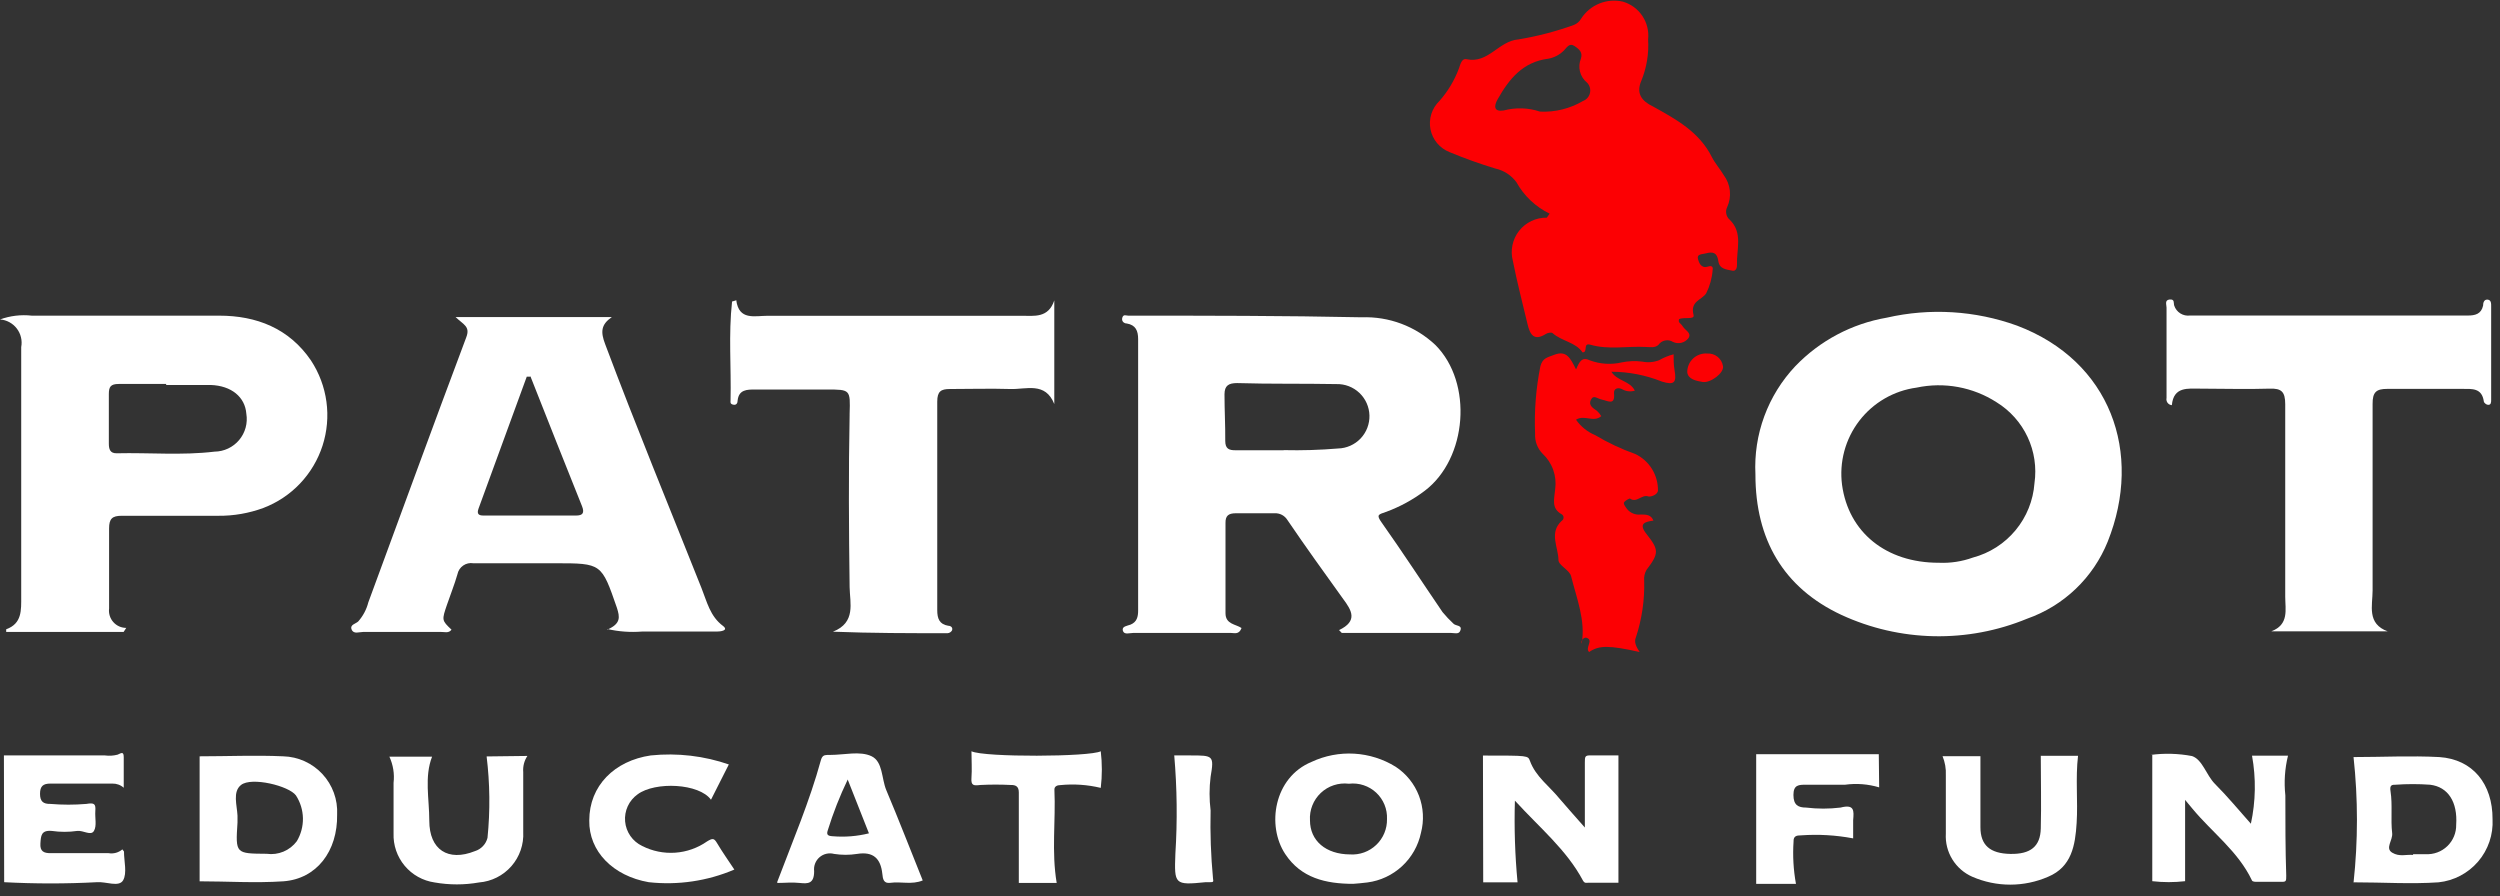 <svg width="198" height="71" viewBox="0 0 198 71" fill="none" xmlns="http://www.w3.org/2000/svg">
<rect x="0" y="0" width="198" height="71" fill="#333333" stroke="none"/>
<g clip-path="url(#clip0_95_544)">
<path d="M101.67 35.65C103.108 35.683 104.547 35.64 105.98 35.52C106.656 35.502 107.298 35.215 107.763 34.724C108.228 34.232 108.479 33.576 108.46 32.9C108.441 32.224 108.155 31.583 107.664 31.117C107.172 30.652 106.516 30.401 105.84 30.42C103.22 30.37 100.6 30.42 97.98 30.34C97.32 30.34 96.98 30.53 96.98 31.23C96.98 32.46 97.05 33.69 97.04 34.92C97.04 35.55 97.34 35.67 97.89 35.66C99.07 35.66 100.25 35.66 101.66 35.66M106.04 49.91C107.58 49.18 107.04 48.33 106.38 47.44C104.89 45.37 103.38 43.27 101.96 41.18C101.855 41.011 101.708 40.873 101.532 40.779C101.356 40.686 101.159 40.642 100.96 40.65C99.96 40.65 98.9 40.65 97.88 40.65C97.28 40.65 97.05 40.86 97.06 41.42C97.06 43.8 97.06 46.19 97.06 48.57C97.06 49.45 97.88 49.43 98.33 49.74C98.13 50.28 97.77 50.13 97.5 50.13C94.92 50.13 92.333 50.13 89.74 50.13C89.46 50.13 89.03 50.3 88.93 49.95C88.83 49.6 89.28 49.57 89.54 49.47C90.05 49.26 90.14 48.84 90.14 48.34C90.14 41.18 90.14 34.02 90.14 26.86C90.14 26.2 89.95 25.74 89.24 25.62C89.01 25.62 88.8 25.43 88.89 25.15C88.98 24.87 89.18 25 89.36 25C95.53 25 101.69 25 107.85 25.13C108.918 25.091 109.984 25.264 110.985 25.64C111.986 26.016 112.902 26.587 113.68 27.32C116.68 30.32 116.21 36.32 112.84 38.87C111.9 39.582 110.858 40.148 109.75 40.55C109.19 40.75 108.97 40.75 109.43 41.39C111.08 43.72 112.64 46.12 114.25 48.48C114.519 48.806 114.81 49.113 115.12 49.4C115.3 49.59 115.85 49.49 115.65 49.96C115.54 50.26 115.18 50.13 114.93 50.13C112.05 50.13 109.16 50.13 106.27 50.13L106.06 49.91" fill="white"/>
<path d="M153.56 44.57C154.475 44.611 155.389 44.471 156.25 44.16C157.575 43.808 158.757 43.051 159.632 41.995C160.507 40.94 161.03 39.637 161.13 38.27C161.309 37.026 161.121 35.756 160.588 34.617C160.055 33.478 159.2 32.52 158.13 31.86C156.253 30.652 153.974 30.235 151.79 30.7C149.989 30.944 148.358 31.891 147.252 33.333C146.147 34.776 145.657 36.597 145.89 38.4C146.4 42.15 149.37 44.58 153.56 44.57ZM139.03 37.57C138.952 36.002 139.191 34.435 139.734 32.962C140.277 31.489 141.113 30.142 142.19 29C144.131 26.98 146.669 25.634 149.43 25.16C152.859 24.375 156.442 24.594 159.75 25.79C167.14 28.58 169.75 35.85 166.93 42.9C166.361 44.312 165.498 45.586 164.398 46.638C163.298 47.69 161.986 48.495 160.55 49C158.21 49.967 155.695 50.44 153.164 50.388C150.632 50.336 148.139 49.762 145.84 48.7C141.23 46.55 139.03 42.7 139.03 37.59" fill="white"/>
<path d="M13.16 30.41C11.9 30.41 10.65 30.41 9.4 30.41C8.75 30.41 8.62 30.65 8.62 31.21C8.62 32.51 8.62 33.82 8.62 35.13C8.62 35.56 8.71 35.91 9.24 35.9C11.82 35.84 14.42 36.08 16.99 35.77C17.362 35.766 17.729 35.682 18.066 35.523C18.402 35.364 18.701 35.135 18.94 34.85C19.179 34.565 19.354 34.231 19.453 33.872C19.551 33.513 19.571 33.137 19.51 32.77C19.41 31.45 18.34 30.55 16.69 30.49C15.52 30.49 14.34 30.49 13.16 30.49M9.79 50.05H0.49C0.49 49.98 0.49 49.85 0.49 49.84C1.75 49.38 1.68 48.34 1.68 47.24C1.68 40.66 1.68 34.077 1.68 27.49C1.729 27.234 1.723 26.971 1.662 26.717C1.602 26.464 1.489 26.226 1.33 26.019C1.172 25.812 0.971 25.641 0.742 25.517C0.513 25.393 0.26 25.319 0 25.3C0.806 25.008 1.668 24.905 2.52 25C7.46 25 12.41 25 17.36 25C20.31 25 22.89 26 24.63 28.55C25.277 29.534 25.696 30.651 25.854 31.818C26.013 32.985 25.907 34.173 25.546 35.294C25.184 36.415 24.575 37.44 23.764 38.295C22.953 39.149 21.961 39.81 20.86 40.23C19.717 40.651 18.508 40.861 17.29 40.85C14.74 40.85 12.19 40.85 9.64 40.85C8.89 40.85 8.64 41.08 8.64 41.85C8.64 43.96 8.64 46.07 8.64 48.19C8.616 48.383 8.633 48.579 8.69 48.764C8.748 48.95 8.844 49.121 8.973 49.267C9.101 49.413 9.259 49.529 9.436 49.609C9.614 49.689 9.806 49.73 10 49.73L9.79 50.05Z" fill="white"/>
<path d="M42 29.83H41.72C40.447 33.31 39.173 36.793 37.9 40.28C37.75 40.7 37.9 40.84 38.32 40.83H45.63C46.16 40.83 46.3 40.62 46.1 40.1C44.72 36.67 43.36 33.22 42 29.78M48.09 49.87C49.19 49.39 49.09 48.87 48.86 48.14C47.64 44.62 47.66 44.61 43.99 44.61C41.82 44.61 39.66 44.61 37.49 44.61C37.208 44.563 36.919 44.627 36.684 44.79C36.449 44.952 36.286 45.2 36.23 45.48C36 46.29 35.68 47.07 35.41 47.87C34.98 49.12 34.98 49.13 35.76 49.87C35.53 50.18 35.2 50.04 34.93 50.05C32.87 50.05 30.82 50.05 28.76 50.05C28.45 50.05 28.01 50.25 27.85 49.86C27.69 49.47 28.17 49.41 28.37 49.22C28.753 48.788 29.028 48.27 29.17 47.71C31.75 40.71 34.3 33.71 36.93 26.71C37.26 25.85 36.7 25.71 36.08 25.11H48.46C47.59 25.71 47.56 26.29 47.93 27.26C50.36 33.74 53 40.14 55.56 46.58C55.99 47.65 56.23 48.81 57.27 49.58C57.74 49.95 57.03 50.02 56.76 50.02C54.76 50.02 52.81 50.02 50.83 50.02C49.919 50.091 49.001 50.024 48.11 49.82" fill="white"/>
<path d="M189.17 50H179.89C181.31 49.46 180.99 48.28 180.99 47.26C180.99 42.18 180.99 37.1 180.99 32.02C180.99 31.02 180.69 30.75 179.76 30.78C177.93 30.84 176.1 30.78 174.28 30.78C173.28 30.78 172.15 30.6 172.01 32.09C171.943 32.085 171.878 32.065 171.82 32.032C171.761 31.999 171.71 31.954 171.67 31.901C171.631 31.846 171.603 31.785 171.589 31.719C171.575 31.653 171.575 31.586 171.59 31.52C171.59 29.127 171.59 26.74 171.59 24.36C171.59 24.13 171.42 23.76 171.84 23.72C172.26 23.68 172.13 24.01 172.2 24.21C172.286 24.465 172.457 24.682 172.685 24.824C172.913 24.966 173.184 25.025 173.45 24.99H195.45C196.02 24.99 196.51 24.88 196.66 24.21C196.66 23.99 196.73 23.7 197.02 23.73C197.31 23.76 197.3 24.04 197.3 24.27V31.66C197.3 31.85 197.3 32.09 197.04 32.06C196.92 32.06 196.73 31.9 196.72 31.8C196.57 30.71 195.78 30.8 194.99 30.8C192.99 30.8 191.04 30.8 189.06 30.8C188.21 30.8 187.9 31.05 187.91 31.99C187.91 36.91 187.91 41.84 187.91 46.76C187.91 47.96 187.43 49.4 189.12 50.01" fill="white"/>
<path d="M58.31 23.77C58.52 25.4 59.76 25.01 60.81 25.01H80.91C81.91 25.01 83.03 25.21 83.5 23.79V32C82.79 30.22 81.28 30.85 80.03 30.81C78.43 30.76 76.83 30.81 75.23 30.81C74.53 30.81 74.23 30.99 74.23 31.81C74.23 37.32 74.23 42.81 74.23 48.32C74.23 49 74.4 49.44 75.1 49.56C75.29 49.56 75.49 49.69 75.4 49.93C75.364 49.992 75.313 50.044 75.252 50.083C75.191 50.121 75.122 50.144 75.05 50.15C72.05 50.15 69.05 50.15 65.97 50.03C67.81 49.3 67.31 47.77 67.29 46.5C67.23 41.96 67.2 37.42 67.29 32.89V32.77C67.35 30.85 67.35 30.85 65.48 30.85C63.61 30.85 61.68 30.85 59.78 30.85C59.18 30.85 58.51 30.85 58.42 31.72C58.42 31.9 58.34 32.11 58.07 32.05C57.8 31.99 57.86 31.84 57.86 31.69C57.92 29.09 57.69 26.48 57.98 23.88L58.26 23.8" fill="white"/>
<path d="M124.83 29.25C125.1 28.59 125.32 28.25 125.92 28.54C126.729 28.842 127.609 28.898 128.45 28.7C128.983 28.59 129.53 28.57 130.07 28.64C130.515 28.73 130.976 28.692 131.4 28.53C131.76 28.322 132.147 28.164 132.55 28.06C132.55 28.48 132.55 28.89 132.62 29.29C132.8 30.29 132.62 30.53 131.62 30.22C130.348 29.71 128.991 29.445 127.62 29.44C128.08 30.19 129.09 30.15 129.48 30.94C129.315 30.99 129.141 31.006 128.969 30.987C128.797 30.968 128.631 30.915 128.48 30.83C128.18 30.66 127.79 30.75 127.83 31.15C127.93 32.15 127.33 31.74 126.91 31.66C126.49 31.58 126.22 31.23 126 31.66C125.78 32.09 126.16 32.32 126.48 32.54C126.614 32.661 126.729 32.803 126.82 32.96C126.2 33.49 125.5 32.82 124.82 33.24C125.202 33.788 125.733 34.214 126.35 34.47C127.355 35.07 128.417 35.569 129.52 35.96C130.066 36.222 130.525 36.636 130.842 37.152C131.159 37.668 131.322 38.264 131.31 38.87C131.24 39.25 130.65 39.36 130.56 39.32C130.03 39.12 129.62 39.88 129.09 39.48C129.03 39.48 128.75 39.63 128.64 39.76C128.53 39.89 128.74 40.14 128.85 40.3C128.979 40.463 129.148 40.59 129.341 40.669C129.534 40.748 129.743 40.776 129.95 40.75C130.36 40.75 130.76 40.75 130.95 41.23C130.27 41.33 129.75 41.46 130.4 42.29C131.4 43.55 131.4 43.82 130.4 45.14C130.251 45.401 130.188 45.702 130.22 46C130.26 47.513 130.041 49.022 129.57 50.46C129.38 50.87 129.62 51.27 129.86 51.64C127.44 51.1 126.64 51.1 125.86 51.64C125.5 51.31 126.25 50.71 125.65 50.51C125.46 50.45 125.19 50.7 125.27 50.98C125.59 49.14 124.87 47.4 124.43 45.63C124.31 45.15 123.43 44.77 123.43 44.36C123.43 43.36 122.65 42.18 123.7 41.24C123.741 41.213 123.775 41.175 123.798 41.132C123.822 41.088 123.834 41.039 123.834 40.99C123.834 40.94 123.822 40.892 123.798 40.848C123.775 40.804 123.741 40.767 123.7 40.74C122.82 40.26 123.11 39.5 123.17 38.74C123.241 38.226 123.188 37.702 123.014 37.213C122.84 36.723 122.55 36.283 122.17 35.93C121.968 35.724 121.811 35.477 121.71 35.207C121.608 34.937 121.564 34.648 121.58 34.36C121.505 32.563 121.646 30.763 122 29C122.18 28.35 122.54 28.32 123.07 28.11C124.07 27.71 124.37 28.37 124.8 29.21" fill="#FC0003"/>
<path d="M18.81 64.8C18.81 64.92 18.81 65.03 18.81 65.15C18.65 67.62 18.65 67.6 21.12 67.62C21.571 67.683 22.032 67.624 22.452 67.448C22.873 67.272 23.238 66.986 23.51 66.62C23.837 66.07 24.004 65.44 23.992 64.8C23.979 64.16 23.788 63.537 23.44 63C22.89 62.24 19.92 61.51 19.09 62.17C18.41 62.71 18.77 63.76 18.81 64.6C18.815 64.677 18.815 64.753 18.81 64.83M15.81 69.83V59.9C18.03 59.9 20.23 59.8 22.43 59.9C23.015 59.915 23.592 60.047 24.125 60.289C24.659 60.53 25.138 60.876 25.536 61.305C25.934 61.735 26.242 62.24 26.442 62.79C26.642 63.34 26.73 63.925 26.7 64.51C26.75 67.41 25.08 69.61 22.44 69.8C20.21 69.95 17.96 69.8 15.81 69.8" fill="white"/>
<path d="M170.46 59.79H170.33C171.421 59.643 172.529 59.674 173.61 59.88C174.44 60.16 174.73 61.38 175.42 62.08C176.42 63.08 177.31 64.16 178.27 65.24C178.654 63.467 178.685 61.635 178.36 59.85H181.21C180.956 60.88 180.885 61.946 181 63C181 65.12 181 67.23 181.07 69.35C181.07 69.78 181.07 69.85 180.68 69.84C180.03 69.84 179.39 69.84 178.75 69.84C178.61 69.84 178.39 69.84 178.35 69.72C177.26 67.43 175.22 65.95 173.65 64.06L173.06 63.35V69.79C172.196 69.89 171.324 69.89 170.46 69.79C170.46 66.43 170.46 63.11 170.46 59.7" fill="white"/>
<path d="M117.45 59.84H117.54C121.05 59.84 121.01 59.84 121.17 60.26C121.63 61.52 122.71 62.26 123.52 63.26C124.1 63.95 124.71 64.61 125.52 65.54C125.52 63.6 125.52 62 125.52 60.41C125.52 59.92 125.52 59.81 126.01 59.83C126.76 59.83 127.52 59.83 128.18 59.83V69.91C127.4 69.91 126.61 69.91 125.82 69.91C125.66 69.91 125.51 69.99 125.37 69.74C124.07 67.3 121.95 65.57 119.98 63.41C119.917 65.569 119.987 67.73 120.19 69.88H117.47L117.45 59.84Z" fill="white"/>
<path d="M191.11 67.65H192.11C192.425 67.668 192.74 67.621 193.036 67.511C193.332 67.402 193.602 67.232 193.829 67.013C194.056 66.795 194.235 66.531 194.356 66.24C194.477 65.949 194.536 65.635 194.53 65.32C194.65 63.53 193.9 62.32 192.46 62.15C191.551 62.085 190.639 62.085 189.73 62.15C189.47 62.15 189.24 62.15 189.33 62.67C189.5 63.76 189.33 64.89 189.46 65.99C189.52 66.55 188.88 67.18 189.46 67.53C190.04 67.88 190.56 67.66 191.12 67.71M186.4 69.91C186.76 66.603 186.76 63.267 186.4 59.96C188.67 59.96 190.94 59.84 193.2 59.96C195.85 60.14 197.42 62.09 197.41 64.88C197.473 66.103 197.064 67.304 196.268 68.234C195.471 69.164 194.348 69.754 193.13 69.88C190.94 70.03 188.73 69.88 186.42 69.88" fill="white"/>
<path d="M106.82 62.07C106.42 62.023 106.014 62.063 105.632 62.19C105.249 62.316 104.899 62.525 104.606 62.802C104.314 63.078 104.085 63.416 103.937 63.791C103.789 64.165 103.725 64.568 103.75 64.97C103.75 66.59 105.01 67.66 106.92 67.67C107.3 67.695 107.682 67.641 108.04 67.511C108.398 67.381 108.725 67.177 109 66.914C109.276 66.651 109.494 66.333 109.64 65.981C109.786 65.629 109.858 65.251 109.85 64.87C109.867 64.481 109.799 64.092 109.652 63.731C109.504 63.37 109.28 63.045 108.995 62.779C108.71 62.513 108.37 62.312 108 62.19C107.63 62.067 107.237 62.026 106.85 62.07M107.19 70C104.98 70 103.04 69.53 101.79 67.64C100.3 65.39 100.89 61.57 103.88 60.34C104.935 59.846 106.096 59.623 107.259 59.691C108.422 59.759 109.55 60.116 110.54 60.73C111.379 61.283 112.023 62.085 112.382 63.023C112.74 63.962 112.796 64.989 112.54 65.96C112.327 66.974 111.805 67.896 111.046 68.6C110.286 69.304 109.327 69.755 108.3 69.89C107.89 69.95 107.47 69.97 107.16 70" fill="white"/>
<path d="M0.31 59.83H8.31C8.644 59.876 8.984 59.855 9.31 59.77C9.65 59.61 9.8 59.52 9.8 59.99V62.39C9.55 62.167 9.225 62.049 8.89 62.06C7.26 62.06 5.62 62.06 3.99 62.06C3.42 62.06 3.17 62.26 3.17 62.87C3.17 63.48 3.43 63.68 3.99 63.67C4.938 63.75 5.892 63.75 6.84 63.67C7.48 63.56 7.59 63.67 7.55 64.23C7.51 64.79 7.68 65.4 7.44 65.81C7.2 66.22 6.6 65.75 6.11 65.81C5.447 65.906 4.773 65.906 4.11 65.81C3.25 65.73 3.24 66.2 3.2 66.81C3.16 67.42 3.46 67.58 4.03 67.57C5.55 67.57 7.08 67.57 8.6 67.57C8.793 67.604 8.99 67.594 9.179 67.543C9.367 67.491 9.542 67.398 9.69 67.27C9.77 67.39 9.82 67.42 9.82 67.45C9.82 68.22 10.08 69.15 9.75 69.72C9.42 70.29 8.39 69.81 7.68 69.87C5.232 70 2.778 70 0.33 69.87L0.31 59.83Z" fill="white"/>
<path d="M41.77 59.87C41.518 60.247 41.402 60.698 41.44 61.15C41.44 62.73 41.44 64.31 41.44 65.89C41.493 66.881 41.156 67.854 40.503 68.601C39.849 69.348 38.929 69.811 37.94 69.89C36.776 70.095 35.584 70.095 34.42 69.89C33.494 69.757 32.649 69.287 32.049 68.568C31.449 67.85 31.136 66.935 31.17 66C31.17 64.66 31.17 63.31 31.17 62C31.253 61.293 31.138 60.577 30.84 59.93H34.22C33.6 61.53 34 63.26 34 65C34 67.3 35.49 68.26 37.61 67.41C37.853 67.336 38.072 67.2 38.247 67.016C38.423 66.832 38.547 66.606 38.61 66.36C38.827 64.214 38.803 62.051 38.54 59.91L41.77 59.87Z" fill="white"/>
<path d="M161.65 59.86H164.58C164.37 61.66 164.58 63.42 164.47 65.18C164.36 66.94 164.08 68.66 162.21 69.44C161.263 69.852 160.242 70.064 159.21 70.064C158.178 70.064 157.157 69.852 156.21 69.44C155.552 69.153 154.998 68.671 154.623 68.06C154.247 67.448 154.068 66.737 154.11 66.02C154.11 64.48 154.11 62.94 154.11 61.4C154.135 60.884 154.046 60.368 153.85 59.89H156.85C156.85 61.75 156.85 63.63 156.85 65.51C156.85 66.95 157.62 67.6 159.22 67.63C160.82 67.66 161.59 67.04 161.63 65.63C161.68 63.72 161.63 61.81 161.63 59.85" fill="white"/>
<path d="M57.72 60.55L56.31 63.34C55.38 62.04 51.89 61.88 50.5 62.91C50.162 63.151 49.892 63.475 49.718 63.852C49.545 64.229 49.472 64.645 49.509 65.058C49.545 65.472 49.689 65.868 49.926 66.209C50.163 66.549 50.485 66.822 50.86 67C51.669 67.412 52.574 67.597 53.48 67.533C54.385 67.47 55.257 67.161 56 66.64C56.46 66.36 56.56 66.39 56.8 66.79C57.21 67.48 57.67 68.13 58.16 68.87C56.023 69.78 53.688 70.124 51.38 69.87C48.56 69.38 46.63 67.43 46.67 64.98C46.67 62.23 48.67 60.25 51.54 59.83C53.645 59.614 55.772 59.863 57.77 60.56" fill="white"/>
<path d="M67.13 61.76C66.508 63.053 65.984 64.39 65.56 65.76C65.44 66.11 65.56 66.21 65.95 66.23C66.913 66.312 67.882 66.234 68.82 66L67.13 61.72M61.56 69.84C62.8 66.56 64.12 63.47 65.01 60.22C65.11 59.87 65.24 59.8 65.53 59.79H65.75C66.86 59.79 68.11 59.46 69.02 59.89C69.93 60.32 69.81 61.65 70.19 62.57C71.19 64.94 72.11 67.32 73.08 69.73C72.22 70.09 71.35 69.8 70.51 69.92C69.98 69.99 69.92 69.62 69.88 69.2C69.75 68.01 69.18 67.42 67.88 67.63C67.277 67.725 66.663 67.725 66.06 67.63C65.861 67.576 65.651 67.572 65.45 67.618C65.248 67.664 65.061 67.759 64.905 67.894C64.749 68.029 64.629 68.201 64.555 68.394C64.48 68.587 64.455 68.795 64.48 69C64.48 70 63.99 70 63.34 69.93C62.69 69.86 62.21 69.93 61.56 69.93" fill="white"/>
<path d="M148.83 62.36C147.955 62.097 147.035 62.025 146.13 62.15C145.13 62.15 144.07 62.15 143.04 62.15C142.47 62.15 142.04 62.15 142.04 62.96C142.04 63.77 142.43 63.96 143.04 63.96C143.947 64.07 144.863 64.07 145.77 63.96C146.89 63.67 146.83 64.22 146.77 64.96C146.77 65.42 146.77 65.88 146.77 66.4C145.409 66.142 144.021 66.061 142.64 66.16C142.3 66.16 142.03 66.21 142.05 66.65C141.975 67.77 142.039 68.895 142.24 70H139.09V59.73H148.8L148.83 62.36Z" fill="white"/>
<path d="M76.94 59.5C77.94 59.99 86.33 59.95 87.18 59.5C87.295 60.463 87.295 61.437 87.18 62.4C86.133 62.148 85.052 62.074 83.98 62.18C83.72 62.18 83.49 62.29 83.51 62.56C83.62 64.99 83.27 67.44 83.69 69.93H80.69C80.69 67.49 80.69 65.13 80.69 62.76C80.69 62.3 80.46 62.16 80.05 62.17C79.251 62.13 78.45 62.13 77.65 62.17C77.12 62.23 76.89 62.24 76.94 61.6C76.99 60.96 76.94 60.22 76.94 59.5Z" fill="white"/>
<path d="M93 59.83H94.28C96.08 59.83 96.17 59.83 95.88 61.52C95.77 62.407 95.77 63.303 95.88 64.19C95.838 65.986 95.902 67.782 96.07 69.57C96.13 69.88 96.07 69.86 95.82 69.87H95.48C93.01 70.12 93 70.04 93.09 67.62C93.254 65.025 93.224 62.421 93 59.83Z" fill="white"/>
<path d="M135.22 28C135.514 27.982 135.805 28.074 136.034 28.259C136.264 28.444 136.416 28.709 136.46 29C136.56 29.54 135.46 30.36 134.84 30.25C134.35 30.17 133.68 30.04 133.63 29.47C133.629 29.267 133.671 29.065 133.752 28.878C133.833 28.692 133.953 28.524 134.102 28.386C134.252 28.247 134.428 28.142 134.621 28.076C134.813 28.009 135.017 27.983 135.22 28Z" fill="#FC0003"/>
<path d="M137 17.41C136.858 17.291 136.761 17.127 136.723 16.946C136.685 16.765 136.708 16.576 136.79 16.41C136.978 16.002 137.051 15.55 137.004 15.103C136.956 14.656 136.789 14.23 136.52 13.87C136.23 13.38 135.84 12.95 135.58 12.44C134.58 10.44 132.73 9.44 130.93 8.44C130 8 129.56 7.38 130 6.38C130.419 5.35 130.6 4.239 130.53 3.13C130.603 2.474 130.443 1.814 130.077 1.265C129.711 0.716 129.163 0.314 128.53 0.13C127.909 -0.013 127.259 0.039 126.668 0.279C126.078 0.519 125.576 0.935 125.23 1.47C125.1 1.705 124.891 1.885 124.64 1.98C123.221 2.492 121.758 2.873 120.27 3.12C118.69 3.24 117.87 5.06 116.16 4.69C115.76 4.6 115.67 5.09 115.55 5.41C115.198 6.362 114.672 7.24 114 8C113.703 8.285 113.483 8.641 113.36 9.033C113.237 9.426 113.215 9.843 113.295 10.247C113.376 10.65 113.557 11.027 113.822 11.342C114.087 11.658 114.426 11.901 114.81 12.05C115.997 12.544 117.209 12.978 118.44 13.35C119.106 13.498 119.695 13.881 120.1 14.43C120.699 15.511 121.618 16.381 122.73 16.92C122.651 17.023 122.578 17.13 122.51 17.24C122.088 17.232 121.669 17.322 121.287 17.504C120.906 17.685 120.571 17.952 120.31 18.285C120.05 18.617 119.87 19.006 119.785 19.42C119.699 19.834 119.712 20.262 119.82 20.67C120.15 22.35 120.59 24.02 120.98 25.67C121.17 26.48 121.48 27.05 122.43 26.45C122.57 26.36 122.87 26.3 122.96 26.38C123.69 27.03 124.78 27.09 125.34 27.91C125.79 27.91 125.34 27.13 125.95 27.3C127.4 27.72 128.89 27.4 130.35 27.48C130.67 27.48 131.07 27.58 131.35 27.31C131.475 27.131 131.665 27.008 131.879 26.965C132.093 26.922 132.315 26.963 132.5 27.08C132.704 27.177 132.934 27.201 133.154 27.151C133.373 27.1 133.569 26.976 133.71 26.8C134.02 26.38 133.46 26.16 133.28 25.86C133.1 25.56 132.89 25.59 132.98 25.28C133.35 25.08 134.24 25.35 134.13 24.95C133.84 23.84 134.78 23.77 135.13 23.23C135.419 22.656 135.592 22.031 135.64 21.39C135.7 21.07 135.52 21.03 135.24 21.12C134.73 21.28 134.55 20.79 134.48 20.52C134.37 20.1 134.8 20.15 135.09 20.07C135.67 19.91 136 20.01 136.09 20.67C136.18 21.33 136.75 21.34 137.21 21.44C137.5 21.5 137.58 21.17 137.57 20.97C137.52 19.78 138.06 18.44 137 17.41ZM125.37 8C124.342 8.605 123.161 8.897 121.97 8.84C121.04 8.528 120.038 8.497 119.09 8.75C118.34 8.87 118.28 8.44 118.62 7.85C119.53 6.24 120.62 4.9 122.62 4.65C123.091 4.567 123.524 4.34 123.86 4C124.09 3.78 124.28 3.37 124.69 3.64C125.1 3.91 125.36 4.16 125.21 4.64C125.074 4.968 125.048 5.332 125.136 5.677C125.224 6.021 125.422 6.328 125.7 6.55C125.802 6.656 125.876 6.786 125.916 6.928C125.955 7.071 125.959 7.22 125.926 7.364C125.893 7.508 125.825 7.641 125.728 7.752C125.631 7.863 125.508 7.948 125.37 8Z" fill="#FC0003"/>
</g>
<defs>
<clipPath id="clip0_95_544">
<rect width="197.38" height="70.08" fill="white"/>
</clipPath>
</defs>
</svg>
